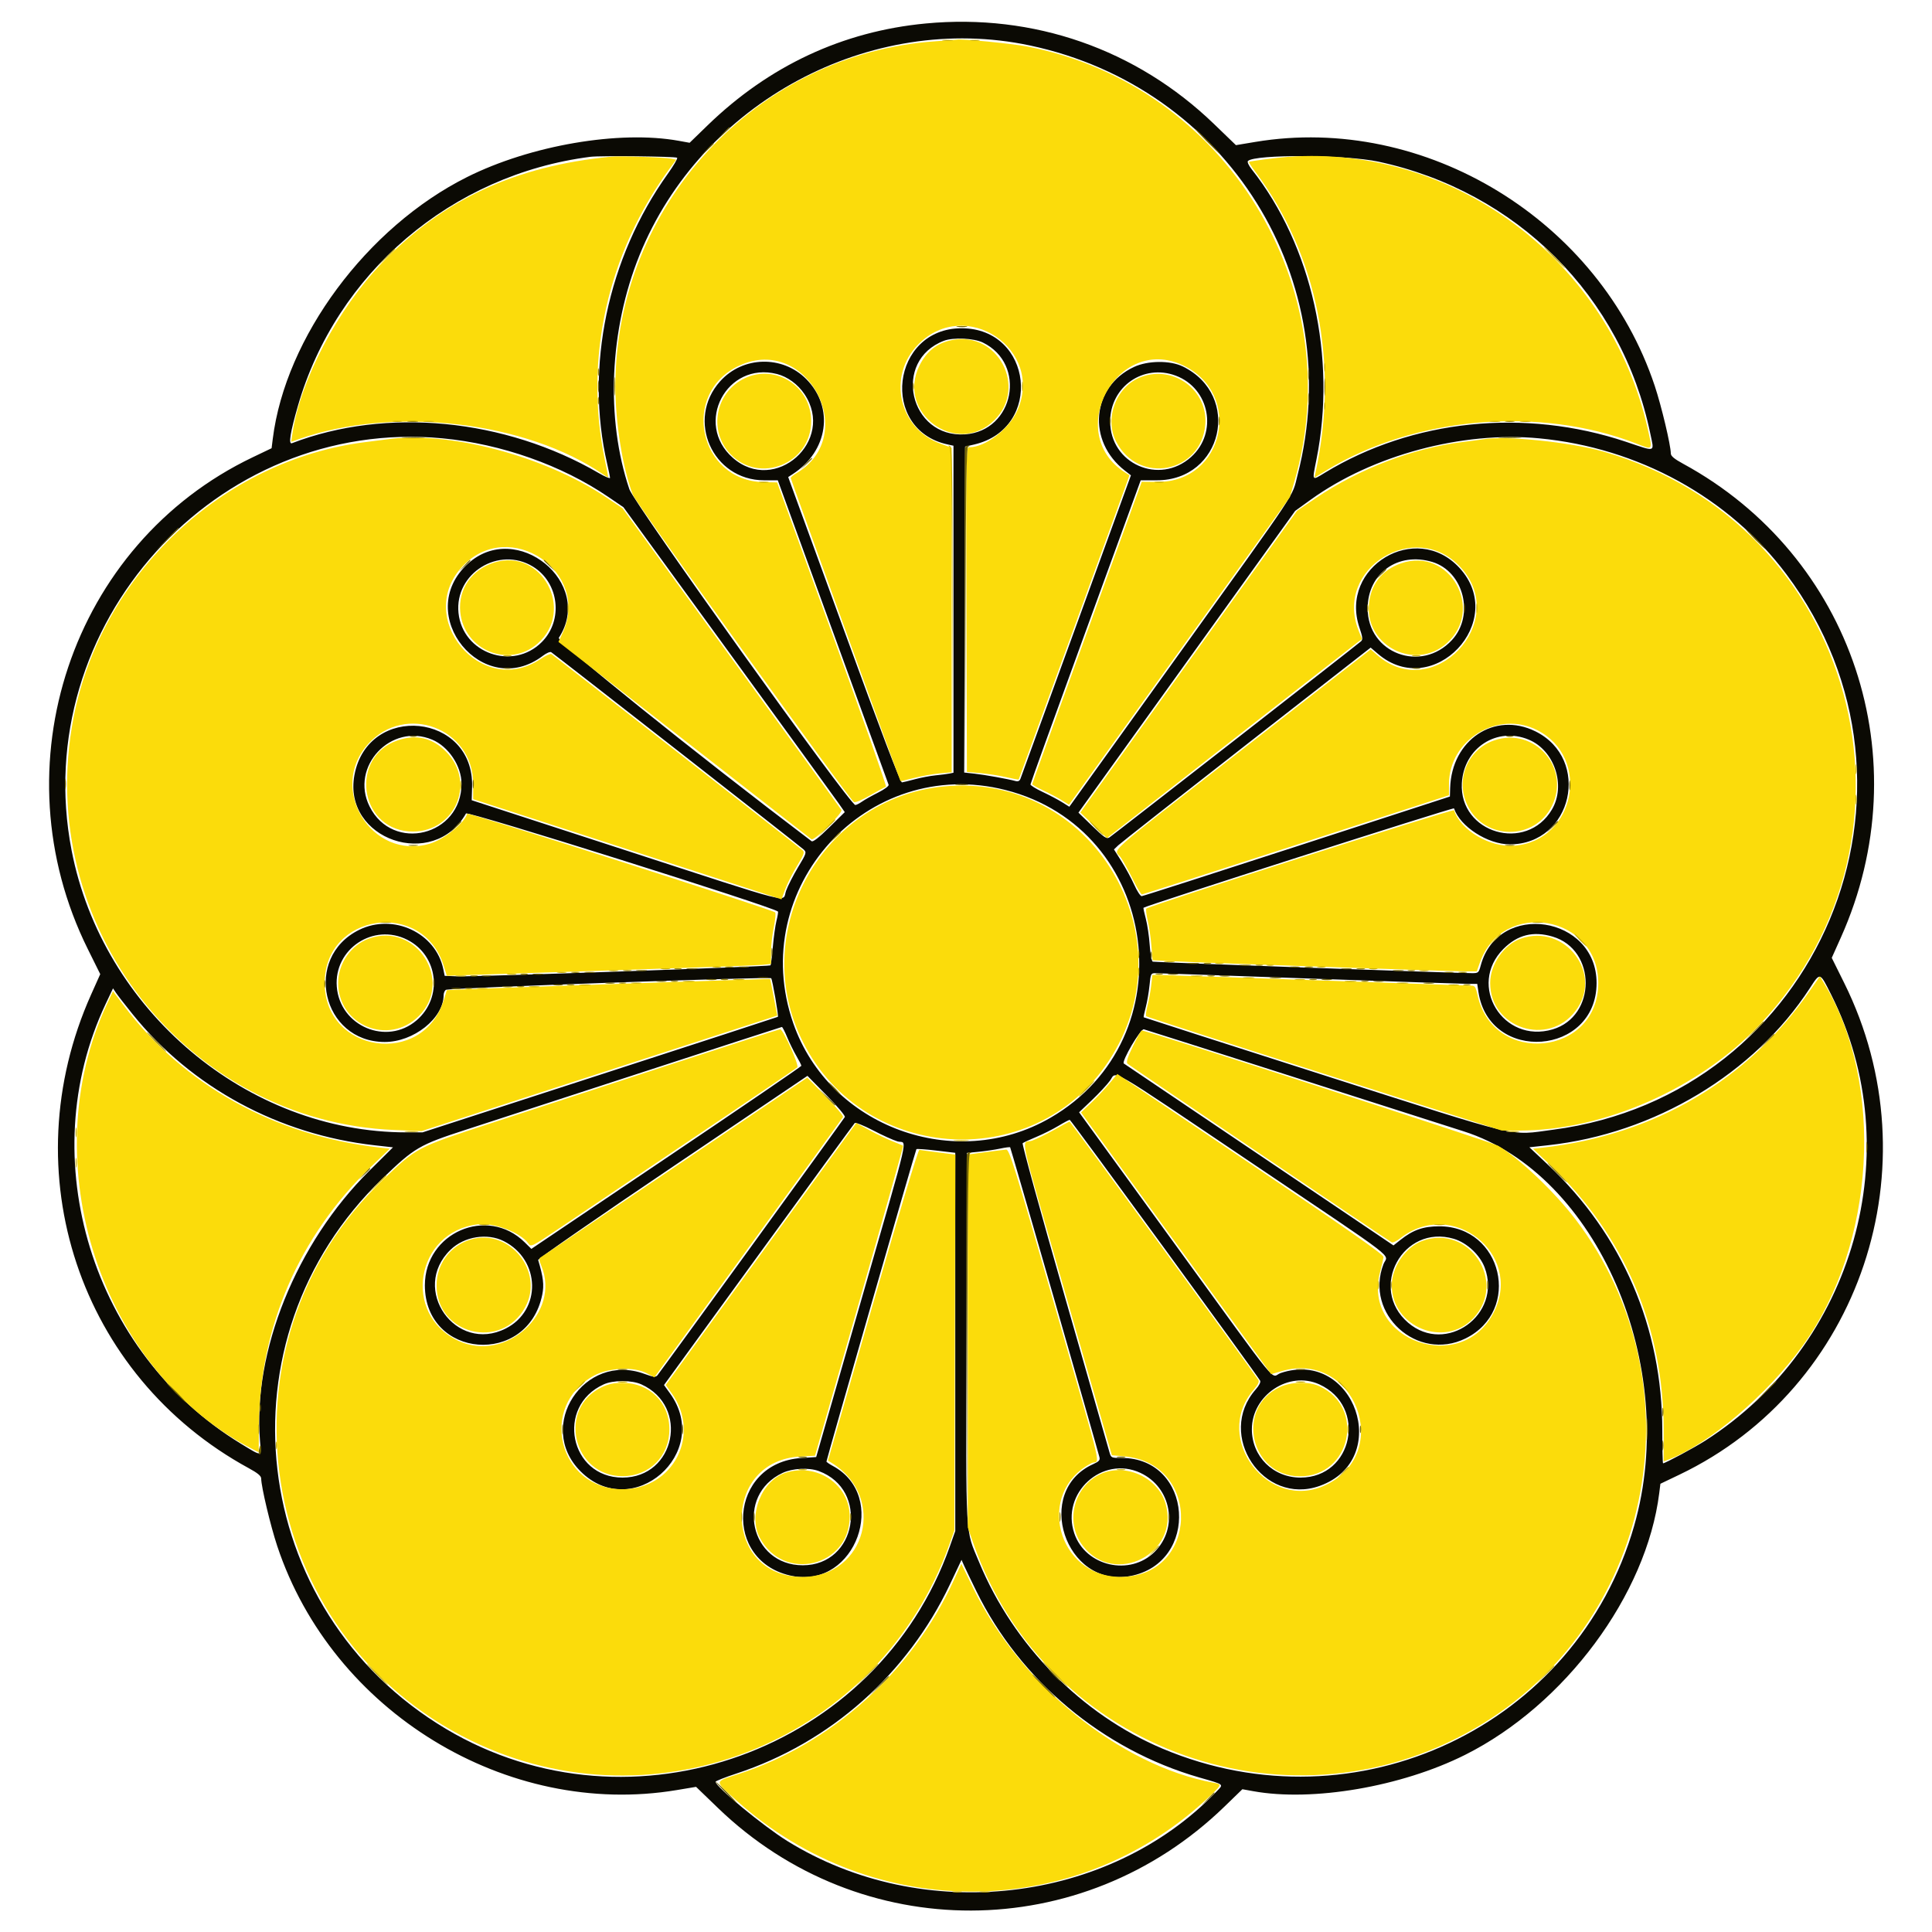 <svg id="svg" version="1.1" xmlns="http://www.w3.org/2000/svg" xmlns:xlink="http://www.w3.org/1999/xlink" width="400" height="400" viewBox="0, 0, 400,400"><g id="svgg"><path id="path0" d="M191.667 4.860 C 174.484 6.485,159.221 13.616,146.481 25.969 L 142.778 29.561 140.556 29.157 C 128.248 26.923,109.836 30.078,96.667 36.677 C 75.983 47.043,59.105 69.796,56.473 90.863 L 56.231 92.801 52.282 94.691 C 14.792 112.636,-0.611 158.615,18.178 196.491 L 20.755 201.686 18.862 205.914 C 2.387 242.715,16.428 284.872,51.524 303.984 C 53.352 304.980,54.071 305.579,54.075 306.111 C 54.087 307.834,56.002 315.888,57.398 320.091 C 68.793 354.394,104.951 376.480,140.112 370.616 L 144.113 369.948 148.651 374.326 C 178.120 402.753,224.032 402.624,253.519 374.031 L 257.222 370.439 259.444 370.843 C 271.752 373.077,290.164 369.922,303.333 363.323 C 324.017 352.957,340.895 330.204,343.527 309.137 L 343.769 307.199 347.718 305.309 C 385.208 287.364,400.611 241.385,381.822 203.509 L 379.245 198.314 381.138 194.086 C 397.613 157.285,383.572 115.128,348.476 96.016 C 346.648 95.020,345.929 94.421,345.925 93.889 C 345.913 92.166,343.998 84.112,342.602 79.909 C 331.207 45.606,295.049 23.520,259.888 29.384 L 255.887 30.052 251.349 25.674 C 235.279 10.172,213.991 2.748,191.667 4.860 M213.207 9.408 C 254.132 18.077,279.043 58.030,268.651 98.333 C 267.401 103.181,269.403 100.161,243.843 135.760 L 221.394 167.027 219.864 166.072 C 219.022 165.547,217.209 164.591,215.835 163.947 C 214.461 163.304,213.343 162.611,213.350 162.407 C 213.358 162.204,218.495 147.954,224.767 130.741 L 236.170 99.444 239.481 99.444 C 253.127 99.444,257.156 81.908,244.895 75.877 C 242.270 74.587,237.633 74.634,234.760 75.981 C 225.962 80.105,224.995 91.311,232.907 97.448 L 234.147 98.409 222.844 129.482 C 216.627 146.573,211.420 160.861,211.274 161.234 C 211.089 161.706,210.772 161.847,210.227 161.698 C 208.663 161.271,203.838 160.405,201.757 160.178 L 199.626 159.946 199.720 126.205 L 199.815 92.463 201.667 92.038 C 216.071 88.726,213.835 67.962,199.074 67.963 C 184.538 67.964,182.033 88.957,196.204 92.021 L 197.407 92.281 197.407 126.133 L 197.407 159.986 196.574 160.155 C 196.116 160.248,194.824 160.415,193.704 160.526 C 192.583 160.638,190.667 160.999,189.444 161.329 C 188.222 161.659,187.004 161.953,186.737 161.983 C 186.418 162.019,182.322 151.256,174.720 130.403 L 163.187 98.768 164.094 98.181 C 171.473 93.405,172.771 84.363,166.921 78.481 C 161.982 73.515,153.792 73.719,149.112 78.925 C 141.945 86.896,147.501 99.433,158.204 99.442 L 161.038 99.444 172.430 130.741 C 178.695 147.954,183.892 162.236,183.979 162.479 C 184.068 162.728,183.114 163.435,181.791 164.100 C 180.500 164.748,179.002 165.591,178.461 165.973 C 177.921 166.354,177.301 166.667,177.085 166.667 C 175.959 166.667,131.315 104.280,130.306 101.296 C 125.368 86.691,126.162 68.265,132.396 52.850 C 145.190 21.210,180.164 2.409,213.207 9.408 M140.195 32.664 C 140.336 32.805,139.462 34.305,138.252 35.997 C 125.800 53.417,121.072 76.055,125.711 96.042 C 126.033 97.429,126.296 98.730,126.296 98.933 C 126.296 99.136,125.255 98.696,123.981 97.955 C 104.556 86.648,80.003 84.255,60.438 91.763 C 59.690 92.050,60.086 89.570,61.668 84.073 C 69.591 56.531,93.532 36.128,122.222 32.467 C 124.261 32.207,139.909 32.379,140.195 32.664 M285.370 33.467 C 313.996 39.597,335.795 61.381,341.667 89.725 C 342.503 93.761,342.985 93.592,336.665 91.476 C 315.687 84.450,292.445 86.840,274.277 97.892 C 271.545 99.554,271.641 99.710,272.558 95.125 C 276.780 74.001,271.622 50.875,259.162 35.069 C 258.519 34.253,258.186 33.519,258.376 33.332 C 259.807 31.918,278.576 32.012,285.370 33.467 M203.483 70.918 C 212.655 75.371,209.974 89.237,199.809 89.925 C 188.281 90.704,184.658 74.650,195.437 70.553 C 197.368 69.818,201.615 70.011,203.483 70.918 M160.855 77.432 C 163.041 77.989,165.172 79.544,166.549 81.590 C 173.051 91.253,160.441 102.461,151.711 94.777 C 143.651 87.682,150.450 74.785,160.855 77.432 M243.424 77.774 C 250.468 80.410,252.200 89.584,246.604 94.616 C 240.032 100.525,229.821 96.018,229.852 87.222 C 229.877 80.046,236.736 75.272,243.424 77.774 M91.613 90.752 C 103.814 91.909,116.303 96.320,125.926 102.870 L 129.074 105.013 150.632 134.636 C 162.488 150.929,172.799 165.133,173.545 166.201 L 174.902 168.143 171.680 171.314 C 169.512 173.449,168.317 174.378,168.026 174.158 C 143.882 155.876,115.205 132.803,115.696 132.053 C 123.132 120.704,106.935 107.516,96.864 116.720 C 85.389 127.208,100.082 145.167,112.431 135.747 C 113.134 135.212,113.893 134.888,114.119 135.028 C 114.857 135.484,165.722 175.240,166.398 175.889 C 167.024 176.490,166.970 176.659,165.234 179.549 C 164.232 181.215,163.112 183.415,162.744 184.438 C 161.882 186.835,165.478 187.745,129.293 175.970 L 97.660 165.676 97.741 162.911 C 98.188 147.623,76.161 145.428,73.378 160.483 C 70.911 173.830,89.768 180.307,96.481 168.418 C 96.796 167.862,160.049 187.751,161.066 188.726 C 161.143 188.800,161.009 189.645,160.767 190.603 C 160.526 191.562,160.185 193.999,160.009 196.019 C 159.834 198.040,159.610 199.772,159.513 199.870 C 159.268 200.115,97.837 202.263,94.645 202.138 L 92.068 202.037 91.779 200.642 C 90.225 193.130,81.438 189.031,74.360 192.516 C 62.691 198.260,66.648 215.694,79.630 215.732 C 85.621 215.749,91.827 210.826,91.848 206.040 C 91.850 205.594,92.060 205.096,92.315 204.934 C 92.894 204.564,159.364 202.193,159.663 202.531 C 159.921 202.823,161.235 210.384,161.052 210.523 C 160.983 210.575,144.401 215.979,124.205 222.531 L 87.484 234.444 84.131 234.444 C 51.191 234.444,21.214 209.183,14.817 176.033 C 5.837 129.503,44.736 86.307,91.613 90.752 M318.651 90.752 C 339.204 92.701,357.976 103.019,369.853 118.895 C 403.143 163.393,376.592 226.681,321.609 233.889 C 312.220 235.120,315.926 236.000,273.974 222.577 C 253.574 216.050,236.840 210.667,236.788 210.616 C 236.736 210.564,236.931 209.624,237.220 208.527 C 237.509 207.430,237.858 205.396,237.995 204.007 C 238.233 201.591,238.286 201.482,239.215 201.486 C 239.748 201.488,254.102 201.987,271.111 202.594 C 288.120 203.201,302.893 203.699,303.939 203.700 L 305.842 203.704 306.089 205.351 C 308.322 220.240,330.555 218.575,330.555 203.519 C 330.555 189.570,310.155 186.479,306.570 199.884 C 306.168 201.386,306.064 201.482,304.831 201.483 C 301.708 201.486,239.035 199.228,238.668 199.099 C 238.440 199.018,238.164 197.524,238.037 195.682 C 237.914 193.881,237.551 191.425,237.231 190.225 C 236.910 189.025,236.694 187.998,236.750 187.944 C 237.184 187.523,300.950 167.110,301.035 167.365 C 302.290 171.130,308.008 174.815,312.593 174.815 C 325.541 174.815,329.524 157.145,317.869 151.407 C 309.430 147.253,300.538 153.175,300.238 163.149 L 300.185 164.913 268.519 175.216 C 251.102 180.883,236.637 185.528,236.373 185.538 C 236.110 185.547,235.420 184.496,234.839 183.201 C 234.258 181.907,233.074 179.726,232.209 178.355 L 230.635 175.863 231.521 175.015 C 232.009 174.548,243.966 165.147,258.094 154.124 L 283.780 134.082 285.287 135.371 C 296.698 145.139,312.353 128.626,302.162 117.571 C 293.150 107.794,277.193 117.349,281.465 129.964 C 282.124 131.910,282.181 132.414,281.782 132.777 C 280.944 133.540,230.401 172.938,229.693 173.380 C 229.114 173.741,228.617 173.411,226.152 171.024 L 223.284 168.248 245.717 137.012 L 268.150 105.775 271.390 103.440 C 284.158 94.235,302.749 89.244,318.651 90.752 M110.345 117.314 C 115.754 120.642,116.665 128.404,112.176 132.927 C 106.217 138.931,95.787 135.285,94.928 126.897 C 94.088 118.699,103.295 112.976,110.345 117.314 M296.547 116.350 C 303.041 118.316,305.331 127.371,300.630 132.492 C 294.254 139.437,283.126 135.255,283.158 125.926 C 283.182 118.682,289.448 114.200,296.547 116.350 M89.466 153.133 C 92.851 154.547,95.546 158.584,95.552 162.249 C 95.571 173.050,81.307 176.582,76.514 166.963 C 72.404 158.716,80.960 149.579,89.466 153.133 M316.521 153.141 C 321.834 155.361,324.240 162.603,321.320 167.585 C 316.038 176.598,302.085 172.523,302.660 162.135 C 303.064 154.835,309.923 150.384,316.521 153.141 M208.148 163.555 C 240.125 171.646,246.051 214.894,217.452 231.442 C 197.731 242.853,171.727 233.297,164.248 211.890 C 154.463 183.884,179.509 156.308,208.148 163.555 M84.327 194.570 C 90.753 197.826,91.749 206.543,86.235 211.263 C 80.044 216.562,70.363 212.464,69.729 204.276 C 69.125 196.469,77.321 191.020,84.327 194.570 M321.469 193.920 C 330.569 196.622,330.569 210.415,321.469 213.118 C 311.187 216.171,303.738 203.991,311.277 196.452 C 314.202 193.527,317.439 192.723,321.469 193.920 M379.136 205.953 C 395.330 238.219,383.960 278.483,353.068 298.268 C 350.779 299.734,344.758 302.963,344.315 302.963 C 344.234 302.963,344.166 299.921,344.163 296.204 C 344.148 274.851,335.900 255.666,320.499 241.161 L 316.647 237.532 320.518 237.110 C 342.513 234.708,363.177 222.310,374.699 204.602 C 376.877 201.254,376.760 201.218,379.136 205.953 M27.469 209.996 C 39.685 225.150,57.707 234.901,77.612 237.125 L 81.360 237.544 76.481 242.383 C 61.353 257.384,52.277 279.850,53.839 298.426 C 54.110 301.654,54.335 301.626,49.884 298.912 C 19.081 280.132,6.715 239.930,21.874 207.853 L 23.398 204.630 24.014 205.552 C 24.352 206.059,25.907 208.059,27.469 209.996 M162.964 214.722 C 163.447 215.894,164.311 217.651,164.884 218.627 C 165.457 219.604,165.920 220.521,165.914 220.664 C 165.907 220.808,153.326 229.395,137.957 239.746 L 110.012 258.566 108.617 257.194 C 100.902 249.605,87.959 255.194,87.965 266.111 C 87.973 281.318,109.266 283.000,112.272 268.031 C 112.675 266.023,112.492 264.474,111.423 260.868 C 111.353 260.633,123.869 251.959,139.235 241.592 L 167.173 222.744 171.164 226.803 C 173.358 229.035,175.048 231.043,174.917 231.264 C 174.495 231.982,136.572 284.243,136.100 284.758 C 135.719 285.174,135.271 285.121,133.402 284.440 C 120.923 279.890,110.850 295.279,120.193 304.622 C 130.895 315.323,147.582 300.827,138.736 288.514 L 137.474 286.758 157.061 259.795 C 167.834 244.966,176.789 232.692,176.961 232.520 C 177.133 232.348,178.845 233.030,180.766 234.035 C 182.687 235.039,184.968 236.069,185.833 236.323 C 187.822 236.906,188.772 232.772,178.184 269.630 L 168.982 301.667 165.880 301.870 C 150.894 302.852,149.440 323.521,164.160 326.313 C 177.174 328.781,184.059 309.767,172.420 303.500 C 171.700 303.112,171.111 302.704,171.111 302.593 C 171.111 302.176,189.565 238.089,189.734 237.921 C 189.831 237.824,191.680 237.955,193.844 238.212 L 197.778 238.679 197.778 277.829 L 197.778 316.978 196.652 320.166 C 181.739 362.419,130.754 380.875,92.314 357.936 C 51.265 333.440,44.749 277.201,79.121 244.068 C 85.859 237.572,86.752 237.049,96.481 233.889 C 101.167 232.368,117.750 226.967,133.333 221.888 C 148.917 216.808,161.761 212.639,161.876 212.623 C 161.992 212.606,162.481 213.551,162.964 214.722 M267.037 222.721 C 283.231 227.901,299.435 233.081,303.044 234.233 C 330.673 243.048,347.838 282.790,338.329 315.927 C 326.425 357.409,280.812 378.959,240.710 362.046 C 223.953 354.979,209.819 340.618,202.724 323.449 C 199.795 316.362,199.986 319.724,200.091 276.977 L 200.185 238.704 202.686 238.456 C 204.061 238.320,206.044 238.025,207.092 237.801 C 208.140 237.576,209.063 237.458,209.143 237.539 C 209.262 237.657,226.959 299.075,227.628 301.692 C 227.786 302.309,227.531 302.591,226.321 303.137 C 213.927 308.726,220.529 328.797,233.945 326.317 C 248.517 323.623,246.987 301.852,232.226 301.852 C 230.070 301.852,230.029 301.832,229.695 300.648 C 229.509 299.986,225.321 285.383,220.389 268.196 C 215.457 251.010,211.561 236.831,211.730 236.689 C 211.899 236.546,213.160 235.965,214.532 235.398 C 215.904 234.830,217.965 233.800,219.114 233.109 C 220.262 232.417,221.327 231.852,221.482 231.852 C 221.711 231.852,259.959 284.254,260.891 285.844 C 261.061 286.135,260.708 286.843,259.975 287.677 C 251.721 297.078,261.531 311.830,273.245 307.633 C 288.405 302.200,280.460 279.186,265.177 284.262 C 262.835 285.040,265.973 288.862,243.021 257.271 L 223.418 230.288 226.061 227.772 C 227.514 226.389,229.204 224.572,229.815 223.735 C 231.286 221.720,228.596 220.159,259.074 240.709 C 290.563 261.940,287.313 259.443,286.433 261.724 C 282.451 272.047,293.456 282.018,303.418 277.114 C 315.139 271.344,311.039 253.870,297.971 253.894 C 294.663 253.901,292.566 254.634,289.964 256.695 L 288.505 257.851 282.493 253.794 C 279.187 251.562,266.648 243.106,254.630 235.003 C 242.611 226.900,232.732 220.232,232.676 220.187 C 232.153 219.765,236.150 212.939,236.821 213.109 C 237.246 213.216,250.843 217.542,267.037 222.721 M104.329 256.978 C 111.930 260.856,112.153 271.281,104.716 275.050 C 94.330 280.313,84.888 266.862,93.273 258.749 C 96.125 255.989,100.894 255.226,104.329 256.978 M301.008 256.485 C 303.687 257.281,306.407 259.819,307.387 262.437 C 311.029 272.173,299.383 280.566,291.543 273.856 C 283.202 266.716,290.480 253.359,301.008 256.485 M132.802 286.626 C 142.807 291.170,139.816 305.919,128.889 305.919 C 117.962 305.919,114.971 291.170,124.976 286.626 C 125.945 286.186,127.339 285.942,128.889 285.942 C 130.439 285.942,131.832 286.186,132.802 286.626 M273.148 286.618 C 283.117 291.162,280.143 305.919,269.259 305.919 C 263.591 305.919,259.185 301.549,259.185 295.926 C 259.185 288.850,266.844 283.744,273.148 286.618 M169.513 304.565 C 180.055 308.452,177.412 324.074,166.212 324.074 C 155.285 324.074,152.123 309.585,162.037 304.947 C 164.104 303.981,167.462 303.809,169.513 304.565 M236.111 304.945 C 242.531 307.942,244.044 316.302,239.066 321.280 C 233.944 326.402,224.752 324.305,222.428 317.483 C 219.584 309.137,228.191 301.250,236.111 304.945 M202.148 329.444 C 211.248 347.982,228.343 362.262,248.314 368.011 C 253.632 369.542,253.389 369.337,251.827 370.962 C 229.496 394.173,191.050 398.579,162.977 381.145 C 158.027 378.071,148.148 369.914,148.148 368.901 C 148.148 368.744,150.095 367.975,152.474 367.192 C 171.867 360.814,187.886 346.610,196.696 327.983 L 199.074 322.955 199.611 324.163 C 199.906 324.827,201.048 327.204,202.148 329.444 " stroke="none" fill="#0b0a04" fill-rule="evenodd"></path><path id="path1" d="M193.699 8.545 C 156.624 11.063,127.407 42.556,127.407 80.000 C 127.407 87.585,128.905 96.881,131.027 102.459 C 131.656 104.113,175.676 165.288,176.780 166.043 C 177.051 166.228,178.361 165.693,180.164 164.661 C 181.781 163.735,183.253 162.928,183.434 162.868 C 183.615 162.807,178.618 148.609,172.330 131.316 L 160.897 99.874 158.134 99.823 C 144.634 99.574,140.803 81.353,153.061 75.697 C 167.130 69.206,178.173 90.131,164.836 98.009 C 164.213 98.377,163.704 98.808,163.704 98.966 C 163.704 99.208,186.286 161.560,186.432 161.721 C 186.459 161.751,187.729 161.457,189.255 161.067 C 190.780 160.678,193.155 160.254,194.532 160.126 L 197.037 159.894 197.037 126.293 L 197.037 92.692 194.722 91.861 C 186.073 88.757,183.636 77.858,190.123 71.292 C 199.968 61.326,216.354 72.397,210.574 85.108 C 208.855 88.889,203.981 92.593,200.725 92.593 C 200.005 92.593,199.997 92.991,200.091 126.204 L 200.185 159.815 202.990 160.069 C 204.532 160.209,206.932 160.587,208.322 160.910 C 209.712 161.232,210.879 161.451,210.914 161.396 C 210.949 161.341,216.125 147.145,222.416 129.849 L 233.855 98.401 232.946 97.826 C 220.188 89.752,231.224 69.213,244.880 75.615 C 257.486 81.525,253.456 99.901,239.582 99.773 L 236.385 99.744 225.045 130.939 C 218.807 148.096,213.704 162.235,213.704 162.359 C 213.704 162.484,214.745 163.073,216.019 163.669 C 217.292 164.266,219.007 165.173,219.829 165.685 L 221.325 166.616 244.187 134.775 L 267.049 102.933 267.987 99.707 C 279.620 59.726,253.733 17.550,212.700 9.632 C 209.568 9.027,198.981 7.991,198.148 8.207 C 198.046 8.234,196.044 8.386,193.699 8.545 M126.481 32.442 C 106.634 34.378,91.730 41.304,79.058 54.480 C 69.899 64.003,62.202 78.659,60.549 89.721 L 60.287 91.478 61.903 90.908 C 81.408 84.021,108.934 87.223,124.907 98.237 C 125.468 98.623,125.926 98.863,125.926 98.770 C 125.926 98.676,125.601 97.022,125.204 95.093 C 120.903 74.189,125.786 52.427,138.739 34.768 L 139.996 33.055 138.961 32.848 C 137.544 32.564,128.307 32.264,126.481 32.442 M266.667 32.474 C 264.249 32.651,258.737 33.362,258.583 33.516 C 258.511 33.588,259.119 34.535,259.934 35.620 C 272.750 52.678,277.277 75.365,272.358 97.874 L 272.134 98.896 274.678 97.347 C 292.876 86.268,318.695 84.036,338.721 91.812 C 342.298 93.201,342.172 93.357,341.146 88.786 C 333.383 54.202,301.284 29.933,266.667 32.474 M197.147 70.394 C 194.045 70.996,191.859 72.694,190.382 75.650 C 185.476 85.467,198.060 94.689,205.863 86.996 C 212.745 80.211,206.626 68.557,197.147 70.394 M154.245 78.284 C 148.114 81.139,146.575 89.154,151.225 94.014 C 157.245 100.306,167.901 95.989,167.948 87.240 C 167.987 80.066,160.677 75.289,154.245 78.284 M236.316 78.025 C 231.166 79.914,228.578 86.517,231.073 91.407 C 235.683 100.443,248.736 97.953,249.544 87.882 C 250.111 80.825,243.042 75.558,236.316 78.025 M80.000 90.975 C 79.491 91.049,77.574 91.294,75.741 91.520 C 46.088 95.180,20.952 118.909,15.210 148.663 C 6.939 191.524,38.670 232.224,81.710 233.957 L 87.308 234.182 124.119 222.223 L 160.930 210.264 160.217 206.521 C 159.825 204.462,159.480 202.739,159.451 202.693 C 159.402 202.614,99.001 204.664,94.494 204.897 L 92.506 205.000 91.867 207.071 C 87.576 220.978,67.223 218.044,67.223 203.519 C 67.223 189.042,87.568 186.110,91.871 199.966 L 92.514 202.037 94.683 201.948 C 95.876 201.899,110.102 201.435,126.296 200.915 C 142.491 200.396,156.616 199.882,157.685 199.774 L 159.630 199.576 159.630 197.180 C 159.630 195.862,159.891 193.519,160.210 191.972 C 160.530 190.426,160.655 189.042,160.488 188.897 C 159.800 188.297,96.858 168.131,96.743 168.474 C 96.063 170.516,91.900 173.824,88.923 174.690 C 76.970 178.164,67.827 163.366,76.184 154.072 C 83.910 145.478,97.963 150.766,97.963 162.268 L 97.963 165.461 119.259 172.371 C 130.972 176.172,145.335 180.837,151.177 182.739 L 161.799 186.196 162.609 184.030 C 163.055 182.838,164.158 180.666,165.060 179.203 C 166.391 177.043,166.610 176.456,166.221 176.086 C 165.668 175.562,114.723 135.771,114.153 135.419 C 113.946 135.291,112.939 135.750,111.916 136.439 C 99.603 144.724,85.586 127.736,95.936 117.071 C 105.602 107.111,122.318 118.441,116.496 131.007 L 115.620 132.897 141.606 153.176 C 155.899 164.329,167.774 173.592,167.996 173.760 C 168.561 174.189,174.579 168.298,174.205 167.683 C 174.051 167.429,163.795 153.277,151.414 136.232 L 128.903 105.242 125.470 102.941 C 112.693 94.375,92.765 89.131,80.000 90.975 M307.037 90.950 C 306.528 91.037,304.611 91.294,302.778 91.520 C 292.605 92.776,281.442 97.042,272.455 103.108 L 268.531 105.756 246.102 136.985 L 223.674 168.214 226.426 170.866 L 229.178 173.519 254.682 153.580 C 268.709 142.614,280.591 133.343,281.087 132.979 L 281.989 132.317 281.272 130.510 C 276.173 117.651,293.092 107.253,302.441 117.501 C 312.766 128.817,296.612 145.702,285.118 135.609 L 283.791 134.445 258.099 154.489 C 227.213 178.587,230.730 175.448,232.134 177.659 C 232.758 178.641,233.903 180.736,234.678 182.315 C 235.454 183.894,236.238 185.185,236.422 185.185 C 236.605 185.185,250.985 180.566,268.378 174.920 L 300.000 164.654 300.000 162.341 C 300.000 153.159,310.080 146.995,318.266 151.171 C 329.502 156.903,326.110 174.083,313.543 175.091 C 308.495 175.497,302.438 171.942,301.042 167.757 C 300.922 167.396,238.050 187.483,237.339 188.110 C 237.199 188.233,237.323 189.333,237.613 190.556 C 237.904 191.778,238.250 194.134,238.381 195.791 L 238.621 198.805 243.477 199.045 C 250.224 199.378,300.385 201.109,303.339 201.110 L 305.752 201.111 306.413 199.251 C 311.112 186.019,330.905 189.468,330.905 203.519 C 330.905 218.667,309.085 220.819,305.904 205.984 C 305.564 204.399,305.358 204.074,304.692 204.072 C 304.250 204.071,289.806 203.572,272.593 202.963 C 255.380 202.354,240.688 201.855,239.944 201.854 L 238.591 201.852 238.331 204.093 C 238.188 205.326,237.843 207.198,237.565 208.253 C 237.287 209.307,237.179 210.280,237.326 210.413 C 237.473 210.547,254.093 215.926,274.261 222.365 L 310.929 234.074 314.526 234.074 C 332.038 234.074,351.804 225.377,364.276 212.183 C 401.572 172.731,384.121 108.498,332.037 93.514 C 325.151 91.533,311.672 90.151,307.037 90.950 M102.342 116.459 C 97.647 117.927,94.857 121.957,95.283 126.655 C 96.006 134.626,105.381 138.463,111.334 133.223 C 119.129 126.361,112.170 113.386,102.342 116.459 M290.076 116.627 C 286.029 118.025,283.671 121.121,283.399 125.395 C 282.858 133.883,293.080 138.858,299.482 133.223 C 307.483 126.180,300.106 113.163,290.076 116.627 M82.286 153.298 C 72.472 156.688,74.272 171.299,84.607 172.129 C 93.824 172.868,98.848 162.289,92.415 155.683 C 89.556 152.747,86.183 151.952,82.286 153.298 M309.323 153.298 C 303.808 155.203,301.252 161.496,303.843 166.791 C 307.385 174.031,317.789 174.055,321.323 166.830 C 325.192 158.922,317.654 150.421,309.323 153.298 M195.185 162.844 C 170.520 165.381,155.296 192.099,165.693 214.602 C 177.675 240.536,213.718 243.466,229.473 219.788 C 246.655 193.965,226.008 159.675,195.185 162.844 M76.439 194.303 C 72.675 195.638,70.004 199.468,70.012 203.519 C 70.030 212.302,80.489 216.583,86.716 210.356 C 93.994 203.078,86.168 190.852,76.439 194.303 M314.835 194.344 C 311.373 195.566,308.519 199.713,308.519 203.519 C 308.519 212.859,320.485 216.796,326.181 209.328 C 332.038 201.648,324.045 191.092,314.835 194.344 M374.631 205.238 C 361.789 223.703,342.590 234.975,319.530 237.591 L 317.393 237.833 321.081 241.340 C 336.339 255.848,344.444 274.851,344.444 296.115 L 344.444 302.574 345.340 302.234 C 353.786 299.023,365.928 288.734,373.239 278.593 C 388.307 257.693,390.267 224.365,377.652 203.571 L 376.785 202.142 374.631 205.238 M22.223 207.700 C 6.726 240.717,20.871 283.992,52.429 300.108 L 53.563 300.687 53.609 295.066 C 53.777 274.739,61.950 255.885,76.784 241.598 L 80.701 237.826 78.591 237.587 C 56.844 235.124,38.076 224.705,25.628 208.185 L 23.390 205.214 22.223 207.700 M138.889 220.377 C 126.565 224.410,110.065 229.805,102.222 232.367 C 86.058 237.647,86.454 237.442,79.305 244.254 C 43.317 278.549,52.765 338.545,97.593 360.390 C 135.914 379.064,182.221 360.074,196.539 319.815 L 197.593 316.852 197.692 277.946 L 197.791 239.040 194.270 238.596 C 192.334 238.351,190.566 238.109,190.343 238.057 C 190.100 238.001,186.189 251.002,180.677 270.180 L 171.418 302.398 172.283 302.936 C 183.615 309.986,179.291 326.481,166.111 326.481 C 149.666 326.481,149.289 302.417,165.720 301.555 L 168.742 301.396 177.926 269.376 C 182.977 251.765,187.051 237.298,186.981 237.228 C 186.910 237.157,185.935 236.741,184.815 236.303 C 183.694 235.865,181.540 234.831,180.028 234.005 L 177.279 232.503 176.510 233.553 C 176.087 234.131,167.213 246.337,156.789 260.677 L 137.838 286.749 139.069 288.467 C 145.199 297.023,139.403 308.333,128.889 308.333 C 115.647 308.333,111.360 291.115,123.027 284.789 C 126.070 283.139,131.293 282.925,133.944 284.341 L 135.481 285.162 154.896 258.414 C 165.574 243.703,174.414 231.491,174.540 231.277 C 174.665 231.062,173.053 229.136,170.956 226.996 L 167.144 223.105 139.776 241.578 C 124.723 251.739,112.194 260.175,111.933 260.325 C 111.556 260.542,111.583 260.894,112.067 262.052 C 116.150 271.825,104.745 282.159,94.907 277.601 C 83.190 272.173,86.050 255.001,98.924 253.488 C 102.324 253.089,107.806 255.181,109.429 257.498 C 109.928 258.210,110.159 258.095,115.622 254.419 C 145.759 234.143,164.706 221.331,165.072 220.979 C 165.500 220.570,162.218 213.234,161.547 213.097 C 161.409 213.069,151.213 216.345,138.889 220.377 M234.565 216.587 C 233.380 219.059,233.120 219.916,233.453 220.249 C 233.787 220.582,286.273 256.063,288.127 257.209 C 288.349 257.347,289.154 256.970,289.914 256.373 C 300.579 247.992,315.289 259.474,309.348 271.542 C 302.759 284.927,281.900 277.634,285.752 263.292 C 286.101 261.990,286.408 260.620,286.434 260.246 C 286.469 259.740,279.430 254.809,258.907 240.964 L 231.333 222.362 229.609 224.422 C 228.661 225.555,226.967 227.344,225.846 228.398 L 223.807 230.315 242.737 256.373 C 253.148 270.705,262.008 282.898,262.426 283.469 L 263.185 284.508 265.360 283.876 C 280.401 279.504,288.613 300.693,274.495 307.446 C 262.628 313.122,250.947 297.805,259.512 287.799 C 260.480 286.669,260.771 286.066,260.527 285.700 C 258.808 283.123,221.617 232.222,221.454 232.222 C 221.335 232.222,219.937 232.964,218.347 233.870 C 216.757 234.776,214.645 235.809,213.654 236.165 C 211.413 236.971,210.419 232.495,221.043 269.444 L 230.201 301.296 232.808 301.530 C 248.905 302.974,248.179 326.464,232.037 326.478 C 218.817 326.490,214.306 308.891,226.000 302.925 C 227.732 302.041,228.873 306.888,218.208 269.815 C 209.987 241.233,208.971 237.968,208.319 238.014 C 207.920 238.041,205.968 238.283,203.981 238.551 L 200.370 239.039 200.370 277.638 L 200.370 316.237 201.510 319.508 C 216.593 362.809,268.038 380.956,307.140 356.768 C 342.783 334.720,351.695 286.019,326.223 252.490 C 321.902 246.803,314.507 239.764,310.185 237.225 C 308.950 236.499,237.292 213.308,236.403 213.346 C 236.242 213.353,235.415 214.811,234.565 216.587 M97.405 256.642 C 93.201 257.921,90.387 261.718,90.387 266.111 C 90.387 276.295,103.768 279.636,108.714 270.687 C 112.797 263.299,105.464 254.191,97.405 256.642 M294.464 256.914 C 291.006 258.182,288.148 262.343,288.148 266.111 C 288.148 274.778,299.137 279.193,305.051 272.903 C 312.128 265.375,304.169 253.354,294.464 256.914 M124.630 287.179 C 115.337 291.572,118.582 305.633,128.889 305.633 C 134.459 305.633,138.593 301.491,138.593 295.908 C 138.593 290.363,134.492 286.304,128.889 286.304 C 127.127 286.304,125.985 286.538,124.630 287.179 M264.997 287.167 C 255.717 291.489,258.827 305.595,269.074 305.661 C 279.667 305.729,282.796 291.386,273.148 286.988 C 270.969 285.995,267.344 286.074,264.997 287.167 M162.672 304.910 C 157.695 306.505,154.831 313.700,157.309 318.383 C 162.228 327.677,175.942 324.399,175.922 313.935 C 175.910 307.388,169.200 302.818,162.672 304.910 M227.901 305.162 C 222.289 307.709,220.427 315.164,224.181 320.045 C 230.760 328.597,244.378 321.605,241.305 311.255 C 239.708 305.877,233.021 302.837,227.901 305.162 M197.393 327.340 C 188.796 346.093,172.093 361.104,152.949 367.282 C 147.760 368.957,147.788 368.575,152.532 372.823 C 181.075 398.381,223.507 397.825,250.833 371.535 C 252.952 369.497,252.965 369.410,251.204 369.086 C 231.897 365.525,211.212 348.768,201.503 328.822 L 199.037 323.755 197.393 327.340 " stroke="none" fill="#fbdc0b" fill-rule="evenodd"></path><path id="path2" d="M123.790 77.037 C 123.790 77.750,123.866 78.042,123.959 77.685 C 124.052 77.329,124.052 76.745,123.959 76.389 C 123.866 76.032,123.790 76.324,123.790 77.037 M127.166 80.000 C 127.166 81.731,127.230 82.440,127.308 81.574 C 127.386 80.708,127.386 79.292,127.308 78.426 C 127.230 77.560,127.166 78.269,127.166 80.000 M274.201 80.185 C 274.202 81.815,274.268 82.435,274.346 81.564 C 274.424 80.693,274.423 79.360,274.343 78.601 C 274.264 77.843,274.200 78.556,274.201 80.185 M188.975 80.000 C 188.975 80.713,189.051 81.005,189.144 80.648 C 189.237 80.292,189.237 79.708,189.144 79.352 C 189.051 78.995,188.975 79.287,188.975 80.000 M123.790 82.963 C 123.790 83.676,123.866 83.968,123.959 83.611 C 124.052 83.255,124.052 82.671,123.959 82.315 C 123.866 81.958,123.790 82.250,123.790 82.963 M252.316 87.222 C 252.320 88.037,252.396 88.327,252.484 87.866 C 252.573 87.405,252.569 86.739,252.477 86.385 C 252.384 86.030,252.312 86.407,252.316 87.222 M84.542 87.303 C 85.105 87.388,85.938 87.386,86.394 87.298 C 86.850 87.210,86.389 87.140,85.370 87.143 C 84.352 87.146,83.979 87.218,84.542 87.303 M311.759 87.298 C 312.218 87.387,312.968 87.387,313.426 87.298 C 313.884 87.210,313.509 87.138,312.593 87.138 C 311.676 87.138,311.301 87.210,311.759 87.298 M283.049 125.926 C 283.049 126.639,283.125 126.931,283.218 126.574 C 283.311 126.218,283.311 125.634,283.218 125.278 C 283.125 124.921,283.049 125.213,283.049 125.926 M172.754 173.426 L 171.667 174.630 172.870 173.542 C 173.532 172.944,174.074 172.402,174.074 172.338 C 174.074 172.052,173.768 172.304,172.754 173.426 M84.722 175.076 C 85.181 175.164,85.931 175.164,86.389 175.076 C 86.847 174.988,86.472 174.916,85.556 174.916 C 84.639 174.916,84.264 174.988,84.722 175.076 M311.759 175.076 C 312.218 175.164,312.968 175.164,313.426 175.076 C 313.884 174.988,313.509 174.916,312.593 174.916 C 311.676 174.916,311.301 174.988,311.759 175.076 M249.352 199.515 C 249.708 199.608,250.292 199.608,250.648 199.515 C 251.005 199.421,250.713 199.345,250.000 199.345 C 249.287 199.345,248.995 199.421,249.352 199.515 M260.093 199.885 C 260.449 199.978,261.032 199.978,261.389 199.885 C 261.745 199.792,261.454 199.716,260.741 199.716 C 260.028 199.716,259.736 199.792,260.093 199.885 M150.282 200.262 C 150.743 200.351,151.409 200.347,151.764 200.254 C 152.118 200.162,151.741 200.089,150.926 200.093 C 150.111 200.098,149.821 200.173,150.282 200.262 M270.282 200.262 C 270.743 200.351,271.409 200.347,271.764 200.254 C 272.118 200.162,271.741 200.089,270.926 200.093 C 270.111 200.098,269.821 200.173,270.282 200.262 M139.722 200.626 C 140.079 200.719,140.662 200.719,141.019 200.626 C 141.375 200.533,141.083 200.456,140.370 200.456 C 139.657 200.456,139.366 200.533,139.722 200.626 M281.023 200.632 C 281.484 200.721,282.150 200.718,282.504 200.625 C 282.858 200.532,282.481 200.460,281.667 200.464 C 280.852 200.468,280.562 200.544,281.023 200.632 M129.171 201.003 C 129.632 201.091,130.298 201.088,130.652 200.995 C 131.007 200.903,130.630 200.830,129.815 200.834 C 129.000 200.838,128.710 200.914,129.171 201.003 M291.574 200.996 C 291.931 201.089,292.514 201.089,292.870 200.996 C 293.227 200.903,292.935 200.827,292.222 200.827 C 291.509 200.827,291.218 200.903,291.574 200.996 M118.430 201.373 C 118.891 201.462,119.558 201.458,119.912 201.366 C 120.266 201.273,119.889 201.200,119.074 201.205 C 118.259 201.209,117.970 201.284,118.430 201.373 M302.134 201.373 C 302.595 201.462,303.261 201.458,303.615 201.366 C 303.970 201.273,303.593 201.200,302.778 201.205 C 301.963 201.209,301.673 201.284,302.134 201.373 M107.870 201.737 C 108.227 201.830,108.810 201.830,109.167 201.737 C 109.523 201.644,109.231 201.567,108.519 201.567 C 107.806 201.567,107.514 201.644,107.870 201.737 M239.352 201.737 C 239.708 201.830,240.292 201.830,240.648 201.737 C 241.005 201.644,240.713 201.567,240.000 201.567 C 239.287 201.567,238.995 201.644,239.352 201.737 M97.500 202.107 C 97.856 202.200,98.440 202.200,98.796 202.107 C 99.153 202.014,98.861 201.938,98.148 201.938 C 97.435 201.938,97.144 202.014,97.500 202.107 M250.093 202.107 C 250.449 202.200,251.032 202.200,251.389 202.107 C 251.745 202.014,251.454 201.938,250.741 201.938 C 250.028 201.938,249.736 202.014,250.093 202.107 M67.123 203.704 C 67.123 204.417,67.199 204.708,67.292 204.352 C 67.386 203.995,67.386 203.412,67.292 203.056 C 67.199 202.699,67.123 202.991,67.123 203.704 M149.352 202.848 C 149.708 202.941,150.292 202.941,150.648 202.848 C 151.005 202.755,150.713 202.679,150.000 202.679 C 149.287 202.679,148.995 202.755,149.352 202.848 M271.204 202.848 C 271.560 202.941,272.144 202.941,272.500 202.848 C 272.856 202.755,272.565 202.679,271.852 202.679 C 271.139 202.679,270.847 202.755,271.204 202.848 M138.981 203.218 C 139.338 203.311,139.921 203.311,140.278 203.218 C 140.634 203.125,140.343 203.049,139.630 203.049 C 138.917 203.049,138.625 203.125,138.981 203.218 M281.944 203.218 C 282.301 203.311,282.884 203.311,283.241 203.218 C 283.597 203.125,283.306 203.049,282.593 203.049 C 281.880 203.049,281.588 203.125,281.944 203.218 M128.241 203.589 C 128.597 203.682,129.181 203.682,129.537 203.589 C 129.894 203.495,129.602 203.419,128.889 203.419 C 128.176 203.419,127.884 203.495,128.241 203.589 M117.500 203.959 C 117.856 204.052,118.440 204.052,118.796 203.959 C 119.153 203.866,118.861 203.790,118.148 203.790 C 117.435 203.790,117.144 203.866,117.500 203.959 M303.056 203.959 C 303.412 204.052,303.995 204.052,304.352 203.959 C 304.708 203.866,304.417 203.790,303.704 203.790 C 302.991 203.790,302.699 203.866,303.056 203.959 M107.130 204.329 C 107.486 204.423,108.069 204.423,108.426 204.329 C 108.782 204.236,108.491 204.160,107.778 204.160 C 107.065 204.160,106.773 204.236,107.130 204.329 M96.389 204.700 C 96.745 204.793,97.329 204.793,97.685 204.700 C 98.042 204.607,97.750 204.530,97.037 204.530 C 96.324 204.530,96.032 204.607,96.389 204.700 M363.134 213.426 L 361.296 215.370 363.241 213.532 C 365.048 211.825,365.355 211.481,365.079 211.481 C 365.020 211.481,364.145 212.356,363.134 213.426 M32.222 215.741 C 33.329 216.861,34.317 217.778,34.419 217.778 C 34.521 217.778,33.699 216.861,32.593 215.741 C 31.486 214.620,30.498 213.704,30.396 213.704 C 30.294 213.704,31.116 214.620,32.222 215.741 M365.723 215.648 L 364.259 217.222 365.833 215.758 C 367.297 214.397,367.578 214.074,367.297 214.074 C 367.237 214.074,366.529 214.782,365.723 215.648 M322.222 242.778 C 323.329 243.898,324.317 244.815,324.419 244.815 C 324.521 244.815,323.699 243.898,322.593 242.778 C 321.486 241.657,320.498 240.741,320.396 240.741 C 320.294 240.741,321.116 241.657,322.222 242.778 M307.871 266.111 C 307.875 266.926,307.951 267.216,308.040 266.755 C 308.128 266.294,308.125 265.628,308.032 265.273 C 307.940 264.919,307.867 265.296,307.871 266.111 M219.360 314.074 C 219.360 314.991,219.432 315.366,219.521 314.907 C 219.609 314.449,219.609 313.699,219.521 313.241 C 219.432 312.782,219.360 313.157,219.360 314.074 M176.012 314.074 C 176.012 314.787,176.088 315.079,176.181 314.722 C 176.274 314.366,176.274 313.782,176.181 313.426 C 176.088 313.069,176.012 313.361,176.012 314.074 " stroke="none" fill="#988404" fill-rule="evenodd"></path><path id="path3" d="M149.610 27.685 L 148.333 29.074 149.722 27.798 C 150.486 27.096,151.111 26.471,151.111 26.409 C 151.111 26.126,150.798 26.392,149.610 27.685 M249.815 29.259 C 251.230 30.685,252.471 31.852,252.573 31.852 C 252.675 31.852,251.600 30.685,250.185 29.259 C 248.770 27.833,247.529 26.667,247.427 26.667 C 247.325 26.667,248.400 27.833,249.815 29.259 M146.276 31.019 L 145.000 32.407 146.389 31.131 C 147.153 30.429,147.778 29.804,147.778 29.742 C 147.778 29.459,147.464 29.726,146.276 31.019 M198.246 67.673 C 198.809 67.758,199.642 67.756,200.098 67.668 C 200.553 67.580,200.093 67.511,199.074 67.513 C 198.056 67.516,197.683 67.588,198.246 67.673 M270.852 77.407 C 270.852 78.528,270.921 78.986,271.006 78.426 C 271.091 77.866,271.091 76.949,271.006 76.389 C 270.921 75.829,270.852 76.287,270.852 77.407 M123.815 80.000 C 123.815 81.120,123.884 81.579,123.969 81.019 C 124.054 80.458,124.054 79.542,123.969 78.981 C 123.884 78.421,123.815 78.880,123.815 80.000 M270.852 82.593 C 270.852 83.713,270.921 84.171,271.006 83.611 C 271.091 83.051,271.091 82.134,271.006 81.574 C 270.921 81.014,270.852 81.472,270.852 82.593 M229.723 87.222 C 229.727 88.037,229.803 88.327,229.892 87.866 C 229.980 87.405,229.977 86.739,229.884 86.385 C 229.791 86.030,229.719 86.407,229.723 87.222 M83.611 90.643 C 84.681 90.718,86.431 90.718,87.500 90.643 C 88.569 90.569,87.694 90.507,85.556 90.507 C 83.417 90.507,82.542 90.569,83.611 90.643 M310.648 90.643 C 311.718 90.718,313.468 90.718,314.537 90.643 C 315.606 90.569,314.731 90.507,312.593 90.507 C 310.454 90.507,309.579 90.569,310.648 90.643 M199.800 92.685 C 199.703 92.940,199.668 108.231,199.721 126.667 L 199.819 160.185 199.909 126.420 C 199.981 99.822,200.098 92.615,200.463 92.468 C 200.826 92.321,200.823 92.274,200.451 92.251 C 200.190 92.235,199.897 92.431,199.800 92.685 M166.829 96.019 L 165.741 97.222 166.944 96.134 C 167.606 95.536,168.148 94.994,168.148 94.931 C 168.148 94.645,167.843 94.896,166.829 96.019 M34.434 111.759 L 32.037 114.259 34.537 111.863 C 36.859 109.636,37.206 109.259,36.934 109.259 C 36.877 109.259,35.752 110.384,34.434 111.759 M363.333 111.667 C 364.440 112.787,365.428 113.704,365.530 113.704 C 365.632 113.704,364.810 112.787,363.704 111.667 C 362.597 110.546,361.609 109.630,361.507 109.630 C 361.405 109.630,362.227 110.546,363.333 111.667 M96.088 117.130 L 95.000 118.333 96.204 117.246 C 96.866 116.647,97.407 116.106,97.407 116.042 C 97.407 115.756,97.102 116.008,96.088 117.130 M112.593 116.042 C 112.593 116.106,113.134 116.647,113.796 117.246 L 115.000 118.333 113.912 117.130 C 112.898 116.008,112.593 115.756,112.593 116.042 M285.717 118.981 L 284.630 120.185 285.833 119.097 C 286.495 118.499,287.037 117.957,287.037 117.894 C 287.037 117.608,286.731 117.859,285.717 118.981 M303.064 125.926 C 303.064 126.843,303.136 127.218,303.224 126.759 C 303.313 126.301,303.313 125.551,303.224 125.093 C 303.136 124.634,303.064 125.009,303.064 125.926 M104.356 138.410 C 104.817 138.499,105.484 138.495,105.838 138.403 C 106.192 138.310,105.815 138.237,105.000 138.242 C 104.185 138.246,103.895 138.322,104.356 138.410 M292.504 138.410 C 292.965 138.499,293.632 138.495,293.986 138.403 C 294.340 138.310,293.963 138.237,293.148 138.242 C 292.333 138.246,292.044 138.322,292.504 138.410 M84.907 152.478 C 85.264 152.571,85.847 152.571,86.204 152.478 C 86.560 152.384,86.269 152.308,85.556 152.308 C 84.843 152.308,84.551 152.384,84.907 152.478 M311.944 152.478 C 312.301 152.571,312.884 152.571,313.241 152.478 C 313.597 152.384,313.306 152.308,312.593 152.308 C 311.880 152.308,311.588 152.384,311.944 152.478 M13.439 162.407 C 13.442 163.426,13.514 163.799,13.599 163.236 C 13.684 162.673,13.682 161.839,13.594 161.384 C 13.506 160.928,13.436 161.389,13.439 162.407 M97.871 162.407 C 97.875 163.222,97.951 163.512,98.040 163.051 C 98.128 162.591,98.125 161.924,98.032 161.570 C 97.940 161.216,97.867 161.593,97.871 162.407 M324.916 162.593 C 324.916 163.509,324.988 163.884,325.076 163.426 C 325.164 162.968,325.164 162.218,325.076 161.759 C 324.988 161.301,324.916 161.676,324.916 162.593 M198.062 162.491 C 198.728 162.573,199.728 162.571,200.284 162.487 C 200.841 162.402,200.296 162.335,199.074 162.337 C 197.852 162.339,197.397 162.408,198.062 162.491 M94.236 171.204 L 93.148 172.407 94.352 171.320 C 95.474 170.306,95.726 170.000,95.440 170.000 C 95.376 170.000,94.834 170.542,94.236 171.204 M321.273 171.204 L 320.185 172.407 321.389 171.320 C 322.051 170.721,322.593 170.180,322.593 170.116 C 322.593 169.830,322.287 170.082,321.273 171.204 M159.723 197.222 C 159.727 198.037,159.803 198.327,159.892 197.866 C 159.980 197.405,159.977 196.739,159.884 196.385 C 159.791 196.030,159.719 196.407,159.723 197.222 M238.234 197.778 C 238.234 198.491,238.310 198.782,238.403 198.426 C 238.497 198.069,238.497 197.486,238.403 197.130 C 238.310 196.773,238.234 197.065,238.234 197.778 M246.019 199.525 C 246.579 199.609,247.495 199.609,248.056 199.525 C 248.616 199.440,248.157 199.370,247.037 199.370 C 245.917 199.370,245.458 199.440,246.019 199.525 M256.759 199.895 C 257.319 199.980,258.236 199.980,258.796 199.895 C 259.356 199.810,258.898 199.741,257.778 199.741 C 256.657 199.741,256.199 199.810,256.759 199.895 M153.061 200.266 C 153.624 200.351,154.457 200.349,154.912 200.261 C 155.368 200.173,154.907 200.103,153.889 200.106 C 152.870 200.109,152.498 200.181,153.061 200.266 M267.135 200.266 C 267.698 200.351,268.531 200.349,268.987 200.261 C 269.442 200.173,268.981 200.103,267.963 200.106 C 266.944 200.109,266.572 200.181,267.135 200.266 M142.315 200.636 C 142.875 200.721,143.792 200.721,144.352 200.636 C 144.912 200.551,144.454 200.481,143.333 200.481 C 142.213 200.481,141.755 200.551,142.315 200.636 M277.875 200.636 C 278.438 200.721,279.272 200.719,279.727 200.631 C 280.183 200.543,279.722 200.474,278.704 200.476 C 277.685 200.479,277.312 200.551,277.875 200.636 M131.950 201.007 C 132.513 201.092,133.346 201.089,133.801 201.001 C 134.257 200.914,133.796 200.844,132.778 200.847 C 131.759 200.849,131.387 200.921,131.950 201.007 M288.616 201.007 C 289.179 201.092,290.013 201.089,290.468 201.001 C 290.924 200.914,290.463 200.844,289.444 200.847 C 288.426 200.849,288.053 200.921,288.616 201.007 M121.209 201.377 C 121.772 201.462,122.605 201.460,123.061 201.372 C 123.516 201.284,123.056 201.214,122.037 201.217 C 121.019 201.220,120.646 201.292,121.209 201.377 M299.167 201.372 C 299.625 201.461,300.375 201.461,300.833 201.372 C 301.292 201.284,300.917 201.212,300.000 201.212 C 299.083 201.212,298.708 201.284,299.167 201.372 M110.468 201.747 C 111.031 201.832,111.864 201.830,112.320 201.742 C 112.775 201.654,112.315 201.585,111.296 201.587 C 110.278 201.590,109.905 201.662,110.468 201.747 M241.950 201.747 C 242.513 201.832,243.346 201.830,243.801 201.742 C 244.257 201.654,243.796 201.585,242.778 201.587 C 241.759 201.590,241.387 201.662,241.950 201.747 M99.907 202.113 C 100.366 202.202,101.116 202.202,101.574 202.113 C 102.032 202.025,101.657 201.953,100.741 201.953 C 99.824 201.953,99.449 202.025,99.907 202.113 M252.690 202.118 C 253.253 202.203,254.087 202.200,254.542 202.113 C 254.998 202.025,254.537 201.955,253.519 201.958 C 252.500 201.961,252.127 202.032,252.690 202.118 M89.723 203.519 C 89.727 204.333,89.803 204.623,89.892 204.162 C 89.980 203.702,89.977 203.035,89.884 202.681 C 89.791 202.327,89.719 202.704,89.723 203.519 M157.135 202.488 C 157.698 202.573,158.531 202.571,158.987 202.483 C 159.442 202.395,158.981 202.325,157.963 202.328 C 156.944 202.331,156.572 202.403,157.135 202.488 M263.056 202.488 C 263.616 202.572,264.532 202.572,265.093 202.488 C 265.653 202.403,265.194 202.333,264.074 202.333 C 262.954 202.333,262.495 202.403,263.056 202.488 M146.394 202.858 C 146.957 202.943,147.790 202.941,148.246 202.853 C 148.701 202.765,148.241 202.696,147.222 202.699 C 146.204 202.701,145.831 202.773,146.394 202.858 M273.801 202.858 C 274.364 202.943,275.198 202.941,275.653 202.853 C 276.109 202.765,275.648 202.696,274.630 202.699 C 273.611 202.701,273.238 202.773,273.801 202.858 M136.024 203.229 C 136.587 203.314,137.420 203.312,137.875 203.224 C 138.331 203.136,137.870 203.066,136.852 203.069 C 135.833 203.072,135.461 203.144,136.024 203.229 M284.542 203.229 C 285.105 203.314,285.938 203.312,286.394 203.224 C 286.850 203.136,286.389 203.066,285.370 203.069 C 284.352 203.072,283.979 203.144,284.542 203.229 M125.463 203.595 C 125.921 203.683,126.671 203.683,127.130 203.595 C 127.588 203.506,127.213 203.434,126.296 203.434 C 125.380 203.434,125.005 203.506,125.463 203.595 M294.912 203.599 C 295.475 203.684,296.309 203.682,296.764 203.594 C 297.220 203.506,296.759 203.436,295.741 203.439 C 294.722 203.442,294.350 203.514,294.912 203.599 M114.722 203.965 C 115.181 204.053,115.931 204.053,116.389 203.965 C 116.847 203.877,116.472 203.805,115.556 203.805 C 114.639 203.805,114.264 203.877,114.722 203.965 M104.172 204.340 C 104.735 204.425,105.568 204.423,106.024 204.335 C 106.479 204.247,106.019 204.177,105.000 204.180 C 103.981 204.183,103.609 204.255,104.172 204.340 M93.611 204.706 C 94.069 204.794,94.819 204.794,95.278 204.706 C 95.736 204.618,95.361 204.545,94.444 204.545 C 93.528 204.545,93.153 204.618,93.611 204.706 M172.593 225.370 C 173.284 226.083,173.932 226.667,174.034 226.667 C 174.136 226.667,173.654 226.083,172.963 225.370 C 172.272 224.657,171.623 224.074,171.521 224.074 C 171.420 224.074,171.902 224.657,172.593 225.370 M171.096 227.130 C 172.630 228.765,172.963 229.059,172.963 228.781 C 172.963 228.721,172.171 227.930,171.204 227.022 L 169.444 225.370 171.096 227.130 M386.402 237.593 C 386.405 238.611,386.477 238.984,386.562 238.421 C 386.647 237.858,386.645 237.025,386.557 236.569 C 386.469 236.113,386.399 236.574,386.402 237.593 M200.171 238.981 C 200.074 239.236,200.038 256.694,200.092 277.778 L 200.189 316.111 200.280 277.531 C 200.351 247.082,200.468 238.911,200.833 238.764 C 201.196 238.617,201.193 238.571,200.822 238.548 C 200.561 238.532,200.268 238.727,200.171 238.981 M75.347 243.056 L 74.259 244.259 75.463 243.171 C 76.585 242.157,76.837 241.852,76.551 241.852 C 76.487 241.852,75.945 242.394,75.347 243.056 M287.871 266.111 C 287.875 266.926,287.951 267.216,288.040 266.755 C 288.128 266.294,288.125 265.628,288.032 265.273 C 287.940 264.919,287.867 265.296,287.871 266.111 M128.056 283.595 C 128.514 283.683,129.264 283.683,129.722 283.595 C 130.181 283.506,129.806 283.434,128.889 283.434 C 127.972 283.434,127.597 283.506,128.056 283.595 M268.426 283.595 C 268.884 283.683,269.634 283.683,270.093 283.595 C 270.551 283.506,270.176 283.434,269.259 283.434 C 268.343 283.434,267.968 283.506,268.426 283.595 M365.174 288.426 L 362.778 290.926 365.278 288.529 C 366.653 287.211,367.778 286.086,367.778 286.029 C 367.778 285.757,367.401 286.104,365.174 288.426 M36.296 288.333 C 37.403 289.454,38.391 290.370,38.493 290.370 C 38.595 290.370,37.773 289.454,36.667 288.333 C 35.560 287.213,34.572 286.296,34.470 286.296 C 34.368 286.296,35.190 287.213,36.296 288.333 M53.790 291.481 C 53.790 292.194,53.866 292.486,53.959 292.130 C 54.052 291.773,54.052 291.190,53.959 290.833 C 53.866 290.477,53.790 290.769,53.790 291.481 M344.167 292.407 C 344.172 293.222,344.247 293.512,344.336 293.051 C 344.425 292.591,344.421 291.924,344.329 291.570 C 344.236 291.216,344.163 291.593,344.167 292.407 M116.397 295.926 C 116.397 296.843,116.469 297.218,116.558 296.759 C 116.646 296.301,116.646 295.551,116.558 295.093 C 116.469 294.634,116.397 295.009,116.397 295.926 M141.212 295.926 C 141.212 296.843,141.284 297.218,141.372 296.759 C 141.461 296.301,141.461 295.551,141.372 295.093 C 141.284 294.634,141.212 295.009,141.212 295.926 M281.567 295.926 C 281.567 296.639,281.644 296.931,281.737 296.574 C 281.830 296.218,281.830 295.634,281.737 295.278 C 281.644 294.921,281.567 295.213,281.567 295.926 M344.175 299.259 C 344.175 300.176,344.247 300.551,344.335 300.093 C 344.424 299.634,344.424 298.884,344.335 298.426 C 344.247 297.968,344.175 298.343,344.175 299.259 M53.613 300.185 C 53.516 300.694,53.580 301.111,53.755 301.111 C 53.931 301.111,54.074 300.694,54.074 300.185 C 54.074 299.676,54.010 299.259,53.932 299.259 C 53.854 299.259,53.710 299.676,53.613 300.185 M165.467 301.743 C 165.928 301.832,166.595 301.829,166.949 301.736 C 167.303 301.643,166.926 301.571,166.111 301.575 C 165.296 301.579,165.007 301.655,165.467 301.743 M231.393 301.743 C 231.854 301.832,232.521 301.829,232.875 301.736 C 233.229 301.643,232.852 301.571,232.037 301.575 C 231.222 301.579,230.932 301.655,231.393 301.743 M156.027 314.074 C 156.027 314.991,156.099 315.366,156.187 314.907 C 156.276 314.449,156.276 313.699,156.187 313.241 C 156.099 312.782,156.027 313.157,156.027 314.074 M241.938 314.074 C 241.938 314.787,242.014 315.079,242.107 314.722 C 242.200 314.366,242.200 313.782,242.107 313.426 C 242.014 313.069,241.938 313.361,241.938 314.074 M218.148 346.852 C 218.839 347.565,219.488 348.148,219.590 348.148 C 219.692 348.148,219.210 347.565,218.519 346.852 C 217.827 346.139,217.179 345.556,217.077 345.556 C 216.975 345.556,217.457 346.139,218.148 346.852 M215.926 349.074 C 217.238 350.398,218.395 351.481,218.497 351.481 C 218.599 351.481,217.609 350.398,216.296 349.074 C 214.984 347.750,213.827 346.667,213.725 346.667 C 213.623 346.667,214.614 347.750,215.926 349.074 M181.839 349.167 L 179.815 351.296 181.944 349.272 C 183.923 347.391,184.244 347.037,183.969 347.037 C 183.911 347.037,182.953 347.995,181.839 349.167 M150.185 371.111 C 151.395 372.333,152.468 373.333,152.569 373.333 C 152.671 373.333,151.765 372.333,150.556 371.111 C 149.346 369.889,148.273 368.889,148.171 368.889 C 148.069 368.889,148.976 369.889,150.185 371.111 M249.980 372.500 L 248.704 373.889 250.093 372.613 C 251.385 371.425,251.652 371.111,251.369 371.111 C 251.307 371.111,250.682 371.736,249.980 372.500 " stroke="none" fill="#736404" fill-rule="evenodd"></path><path id="path4" d="M195.283 8.414 C 195.846 8.499,196.679 8.497,197.135 8.409 C 197.590 8.321,197.130 8.251,196.111 8.254 C 195.093 8.257,194.720 8.329,195.283 8.414 M201.019 8.410 C 201.477 8.498,202.227 8.498,202.685 8.410 C 203.144 8.321,202.769 8.249,201.852 8.249 C 200.935 8.249,200.560 8.321,201.019 8.410 M321.667 53.333 C 322.876 54.556,323.949 55.556,324.051 55.556 C 324.153 55.556,323.247 54.556,322.037 53.333 C 320.828 52.111,319.755 51.111,319.653 51.111 C 319.551 51.111,320.457 52.111,321.667 53.333 M79.801 53.426 L 77.963 55.370 79.907 53.532 C 81.714 51.825,82.022 51.481,81.745 51.481 C 81.687 51.481,80.812 52.356,79.801 53.426 M274.167 76.111 C 274.172 76.926,274.247 77.216,274.336 76.755 C 274.425 76.294,274.421 75.628,274.329 75.273 C 274.236 74.919,274.163 75.296,274.167 76.111 M211.582 80.000 C 211.582 80.917,211.655 81.292,211.743 80.833 C 211.831 80.375,211.831 79.625,211.743 79.167 C 211.655 78.708,211.582 79.083,211.582 80.000 M274.160 84.074 C 274.160 84.787,274.236 85.079,274.329 84.722 C 274.423 84.366,274.423 83.782,274.329 83.426 C 274.236 83.069,274.160 83.361,274.160 84.074 M81.389 87.298 C 81.847 87.387,82.597 87.387,83.056 87.298 C 83.514 87.210,83.139 87.138,82.222 87.138 C 81.306 87.138,80.931 87.210,81.389 87.298 M87.875 87.303 C 88.438 87.388,89.272 87.386,89.727 87.298 C 90.183 87.210,89.722 87.140,88.704 87.143 C 87.685 87.146,87.312 87.218,87.875 87.303 M308.616 87.303 C 309.179 87.388,310.013 87.386,310.468 87.298 C 310.924 87.210,310.463 87.140,309.444 87.143 C 308.426 87.146,308.053 87.218,308.616 87.303 M314.912 87.303 C 315.475 87.388,316.309 87.386,316.764 87.298 C 317.220 87.210,316.759 87.140,315.741 87.143 C 314.722 87.146,314.350 87.218,314.912 87.303 M196.572 92.492 C 196.933 92.748,197.054 100.145,197.131 126.502 L 197.228 160.185 197.225 126.327 C 197.223 96.547,197.155 92.451,196.667 92.317 C 196.257 92.206,196.232 92.252,196.572 92.492 M157.315 99.891 C 157.773 99.979,158.523 99.979,158.981 99.891 C 159.440 99.803,159.065 99.731,158.148 99.731 C 157.231 99.731,156.856 99.803,157.315 99.891 M239.167 99.891 C 239.625 99.979,240.375 99.979,240.833 99.891 C 241.292 99.803,240.917 99.731,240.000 99.731 C 239.083 99.731,238.708 99.803,239.167 99.891 M117.508 125.926 C 117.508 126.843,117.581 127.218,117.669 126.759 C 117.757 126.301,117.757 125.551,117.669 125.093 C 117.581 124.634,117.508 125.009,117.508 125.926 M305.656 125.926 C 305.656 126.843,305.729 127.218,305.817 126.759 C 305.905 126.301,305.905 125.551,305.817 125.093 C 305.729 124.634,305.656 125.009,305.656 125.926 M104.356 135.818 C 104.817 135.906,105.484 135.903,105.838 135.810 C 106.192 135.717,105.815 135.645,105.000 135.649 C 104.185 135.653,103.895 135.729,104.356 135.818 M292.504 135.818 C 292.965 135.906,293.632 135.903,293.986 135.810 C 294.340 135.717,293.963 135.645,293.148 135.649 C 292.333 135.653,292.044 135.729,292.504 135.818 M384.175 159.259 C 384.175 160.176,384.247 160.551,384.335 160.093 C 384.424 159.634,384.424 158.884,384.335 158.426 C 384.247 157.968,384.175 158.343,384.175 159.259 M95.286 162.593 C 95.286 163.509,95.358 163.884,95.447 163.426 C 95.535 162.968,95.535 162.218,95.447 161.759 C 95.358 161.301,95.286 161.676,95.286 162.593 M384.175 165.556 C 384.175 166.472,384.247 166.847,384.335 166.389 C 384.424 165.931,384.424 165.181,384.335 164.722 C 384.247 164.264,384.175 164.639,384.175 165.556 M170.912 171.574 L 169.074 173.519 171.019 171.681 C 172.088 170.670,172.963 169.795,172.963 169.736 C 172.963 169.460,172.620 169.767,170.912 171.574 M226.852 171.481 C 227.647 172.296,228.382 172.963,228.484 172.963 C 228.586 172.963,228.018 172.296,227.222 171.481 C 226.427 170.667,225.692 170.000,225.590 170.000 C 225.489 170.000,226.056 170.667,226.852 171.481 M78.987 191.007 C 79.550 191.092,80.383 191.089,80.838 191.001 C 81.294 190.914,80.833 190.844,79.815 190.847 C 78.796 190.849,78.424 190.921,78.987 191.007 M317.505 191.007 C 318.068 191.092,318.901 191.089,319.357 191.001 C 319.812 190.914,319.352 190.844,318.333 190.847 C 317.315 190.849,316.942 190.921,317.505 191.007 M309.421 194.537 L 308.333 195.741 309.537 194.653 C 310.659 193.639,310.911 193.333,310.625 193.333 C 310.561 193.333,310.019 193.875,309.421 194.537 M327.037 194.630 C 327.728 195.343,328.377 195.926,328.479 195.926 C 328.580 195.926,328.098 195.343,327.407 194.630 C 326.716 193.917,326.068 193.333,325.966 193.333 C 325.864 193.333,326.346 193.917,327.037 194.630 M235.649 197.593 C 235.653 198.407,235.729 198.697,235.818 198.236 C 235.906 197.776,235.903 197.109,235.810 196.755 C 235.717 196.401,235.645 196.778,235.649 197.593 M241.209 199.155 C 241.772 199.240,242.605 199.238,243.061 199.150 C 243.516 199.062,243.056 198.992,242.037 198.995 C 241.019 198.998,240.646 199.070,241.209 199.155 M251.764 199.521 C 252.224 199.610,252.891 199.606,253.245 199.514 C 253.599 199.421,253.222 199.349,252.407 199.353 C 251.593 199.357,251.303 199.433,251.764 199.521 M262.315 199.885 C 262.671 199.978,263.255 199.978,263.611 199.885 C 263.968 199.792,263.676 199.716,262.963 199.716 C 262.250 199.716,261.958 199.792,262.315 199.885 M147.690 200.262 C 148.150 200.351,148.817 200.347,149.171 200.254 C 149.525 200.162,149.148 200.089,148.333 200.093 C 147.519 200.098,147.229 200.173,147.690 200.262 M235.649 201.296 C 235.653 202.111,235.729 202.401,235.818 201.940 C 235.906 201.479,235.903 200.813,235.810 200.459 C 235.717 200.105,235.645 200.481,235.649 201.296 M272.875 200.262 C 273.335 200.351,274.002 200.347,274.356 200.254 C 274.710 200.162,274.333 200.089,273.519 200.093 C 272.704 200.098,272.414 200.173,272.875 200.262 M136.944 200.632 C 137.403 200.720,138.153 200.720,138.611 200.632 C 139.069 200.543,138.694 200.471,137.778 200.471 C 136.861 200.471,136.486 200.543,136.944 200.632 M283.615 200.632 C 284.076 200.721,284.743 200.718,285.097 200.625 C 285.451 200.532,285.074 200.460,284.259 200.464 C 283.444 200.468,283.155 200.544,283.615 200.632 M126.204 201.002 C 126.662 201.090,127.412 201.090,127.870 201.002 C 128.329 200.914,127.954 200.842,127.037 200.842 C 126.120 200.842,125.745 200.914,126.204 201.002 M293.981 201.002 C 294.440 201.090,295.190 201.090,295.648 201.002 C 296.106 200.914,295.731 200.842,294.815 200.842 C 293.898 200.842,293.523 200.914,293.981 201.002 M115.463 201.372 C 115.921 201.461,116.671 201.461,117.130 201.372 C 117.588 201.284,117.213 201.212,116.296 201.212 C 115.380 201.212,115.005 201.284,115.463 201.372 M105.093 201.743 C 105.551 201.831,106.301 201.831,106.759 201.743 C 107.218 201.655,106.843 201.582,105.926 201.582 C 105.009 201.582,104.634 201.655,105.093 201.743 M94.542 202.118 C 95.105 202.203,95.938 202.200,96.394 202.113 C 96.850 202.025,96.389 201.955,95.370 201.958 C 94.352 201.961,93.979 202.032,94.542 202.118 M246.759 202.117 C 247.319 202.202,248.236 202.202,248.796 202.117 C 249.356 202.032,248.898 201.963,247.778 201.963 C 246.657 201.963,246.199 202.032,246.759 202.117 M257.500 202.488 C 258.060 202.572,258.977 202.572,259.537 202.488 C 260.097 202.403,259.639 202.333,258.519 202.333 C 257.398 202.333,256.940 202.403,257.500 202.488 M151.944 202.858 C 152.505 202.943,153.421 202.943,153.981 202.858 C 154.542 202.773,154.083 202.704,152.963 202.704 C 151.843 202.704,151.384 202.773,151.944 202.858 M268.246 202.858 C 268.809 202.943,269.642 202.941,270.098 202.853 C 270.553 202.765,270.093 202.696,269.074 202.699 C 268.056 202.701,267.683 202.773,268.246 202.858 M141.574 203.228 C 142.134 203.313,143.051 203.313,143.611 203.228 C 144.171 203.143,143.713 203.074,142.593 203.074 C 141.472 203.074,141.014 203.143,141.574 203.228 M278.611 203.228 C 279.171 203.313,280.088 203.313,280.648 203.228 C 281.208 203.143,280.750 203.074,279.630 203.074 C 278.509 203.074,278.051 203.143,278.611 203.228 M130.838 203.599 C 131.401 203.684,132.235 203.682,132.690 203.594 C 133.146 203.506,132.685 203.436,131.667 203.439 C 130.648 203.442,130.275 203.514,130.838 203.599 M289.352 203.599 C 289.912 203.683,290.829 203.683,291.389 203.599 C 291.949 203.514,291.491 203.444,290.370 203.444 C 289.250 203.444,288.792 203.514,289.352 203.599 M120.093 203.969 C 120.653 204.054,121.569 204.054,122.130 203.969 C 122.690 203.884,122.231 203.815,121.111 203.815 C 119.991 203.815,119.532 203.884,120.093 203.969 M300.098 203.969 C 300.661 204.055,301.494 204.052,301.950 203.964 C 302.405 203.877,301.944 203.807,300.926 203.810 C 299.907 203.812,299.535 203.884,300.098 203.969 M109.727 204.340 C 110.290 204.425,111.124 204.423,111.579 204.335 C 112.035 204.247,111.574 204.177,110.556 204.180 C 109.537 204.183,109.164 204.255,109.727 204.340 M98.987 204.710 C 99.550 204.795,100.383 204.793,100.838 204.705 C 101.294 204.617,100.833 204.548,99.815 204.550 C 98.796 204.553,98.424 204.625,98.987 204.710 M224.815 225.370 C 223.915 226.287,223.262 227.037,223.364 227.037 C 223.466 227.037,224.286 226.287,225.185 225.370 C 226.085 224.454,226.738 223.704,226.636 223.704 C 226.534 223.704,225.714 224.454,224.815 225.370 M15.656 234.444 C 15.656 235.361,15.729 235.736,15.817 235.278 C 15.905 234.819,15.905 234.069,15.817 233.611 C 15.729 233.153,15.656 233.528,15.656 234.444 M83.981 234.342 C 84.644 234.424,85.727 234.424,86.389 234.342 C 87.051 234.260,86.509 234.193,85.185 234.193 C 83.861 234.193,83.319 234.260,83.981 234.342 M312.136 234.342 C 312.802 234.425,313.802 234.423,314.358 234.339 C 314.915 234.254,314.370 234.187,313.148 234.189 C 311.926 234.191,311.471 234.260,312.136 234.342 M197.677 236.193 C 198.334 236.275,199.501 236.276,200.270 236.196 C 201.038 236.116,200.500 236.049,199.074 236.047 C 197.648 236.046,197.019 236.111,197.677 236.193 M15.656 240.741 C 15.656 241.657,15.729 242.032,15.817 241.574 C 15.905 241.116,15.905 240.366,15.817 239.907 C 15.729 239.449,15.656 239.824,15.656 240.741 M77.949 245.278 L 76.111 247.222 78.056 245.384 C 79.125 244.373,80.000 243.498,80.000 243.440 C 80.000 243.163,79.657 243.471,77.949 245.278 M99.357 253.599 C 99.920 253.684,100.753 253.682,101.209 253.594 C 101.664 253.506,101.204 253.436,100.185 253.439 C 99.167 253.442,98.794 253.514,99.357 253.599 M297.135 253.599 C 297.698 253.684,298.531 253.682,298.987 253.594 C 299.442 253.506,298.981 253.436,297.963 253.439 C 296.944 253.442,296.572 253.514,297.135 253.599 M285.279 266.111 C 285.283 266.926,285.359 267.216,285.447 266.755 C 285.536 266.294,285.532 265.628,285.440 265.273 C 285.347 264.919,285.274 265.296,285.279 266.111 M119.792 287.130 L 118.704 288.333 119.907 287.246 C 121.029 286.232,121.281 285.926,120.995 285.926 C 120.931 285.926,120.390 286.468,119.792 287.130 M128.056 286.187 C 128.514 286.276,129.264 286.276,129.722 286.187 C 130.181 286.099,129.806 286.027,128.889 286.027 C 127.972 286.027,127.597 286.099,128.056 286.187 M268.426 286.187 C 268.884 286.276,269.634 286.276,270.093 286.187 C 270.551 286.099,270.176 286.027,269.259 286.027 C 268.343 286.027,267.968 286.099,268.426 286.187 M277.037 286.042 C 277.037 286.106,277.579 286.647,278.241 287.246 L 279.444 288.333 278.357 287.130 C 277.343 286.008,277.037 285.756,277.037 286.042 M340.878 295.926 C 340.878 298.065,340.939 298.940,341.014 297.870 C 341.089 296.801,341.089 295.051,341.014 293.981 C 340.939 292.912,340.878 293.787,340.878 295.926 M53.434 295.926 C 53.434 296.843,53.506 297.218,53.595 296.759 C 53.683 296.301,53.683 295.551,53.595 295.093 C 53.506 294.634,53.434 295.009,53.434 295.926 M278.990 295.926 C 278.990 296.843,279.062 297.218,279.150 296.759 C 279.239 296.301,279.239 295.551,279.150 295.093 C 279.062 294.634,278.990 295.009,278.990 295.926 M57.123 299.259 C 57.123 299.972,57.199 300.264,57.292 299.907 C 57.386 299.551,57.386 298.968,57.292 298.611 C 57.199 298.255,57.123 298.546,57.123 299.259 M277.940 304.907 L 276.852 306.111 278.056 305.023 C 278.718 304.425,279.259 303.883,279.259 303.820 C 279.259 303.533,278.954 303.785,277.940 304.907 M165.467 304.336 C 165.928 304.425,166.595 304.421,166.949 304.329 C 167.303 304.236,166.926 304.163,166.111 304.167 C 165.296 304.172,165.007 304.247,165.467 304.336 M231.393 304.336 C 231.854 304.425,232.521 304.421,232.875 304.329 C 233.229 304.236,232.852 304.163,232.037 304.167 C 231.222 304.172,230.932 304.247,231.393 304.336 M153.434 314.074 C 153.434 314.991,153.506 315.366,153.595 314.907 C 153.683 314.449,153.683 313.699,153.595 313.241 C 153.506 312.782,153.434 313.157,153.434 314.074 M238.680 321.204 L 237.593 322.407 238.796 321.320 C 239.918 320.306,240.170 320.000,239.884 320.000 C 239.820 320.000,239.279 320.542,238.680 321.204 M218.333 346.667 C 219.748 348.093,220.989 349.259,221.091 349.259 C 221.193 349.259,220.119 348.093,218.704 346.667 C 217.289 345.241,216.048 344.074,215.946 344.074 C 215.844 344.074,216.918 345.241,218.333 346.667 M77.963 346.667 C 79.172 347.889,80.245 348.889,80.347 348.889 C 80.449 348.889,79.543 347.889,78.333 346.667 C 77.124 345.444,76.051 344.444,75.949 344.444 C 75.847 344.444,76.753 345.444,77.963 346.667 M179.249 346.944 L 176.852 349.444 179.352 347.048 C 181.674 344.822,182.021 344.444,181.749 344.444 C 181.692 344.444,180.567 345.569,179.249 346.944 M319.801 346.759 L 317.963 348.704 319.907 346.866 C 321.714 345.158,322.022 344.815,321.745 344.815 C 321.687 344.815,320.812 345.690,319.801 346.759 M197.315 391.743 C 197.773 391.831,198.523 391.831,198.981 391.743 C 199.440 391.655,199.065 391.582,198.148 391.582 C 197.231 391.582,196.856 391.655,197.315 391.743 M203.061 391.747 C 203.624 391.832,204.457 391.830,204.912 391.742 C 205.368 391.654,204.907 391.585,203.889 391.587 C 202.870 391.590,202.498 391.662,203.061 391.747 " stroke="none" fill="#c9af04" fill-rule="evenodd"></path></g></svg>